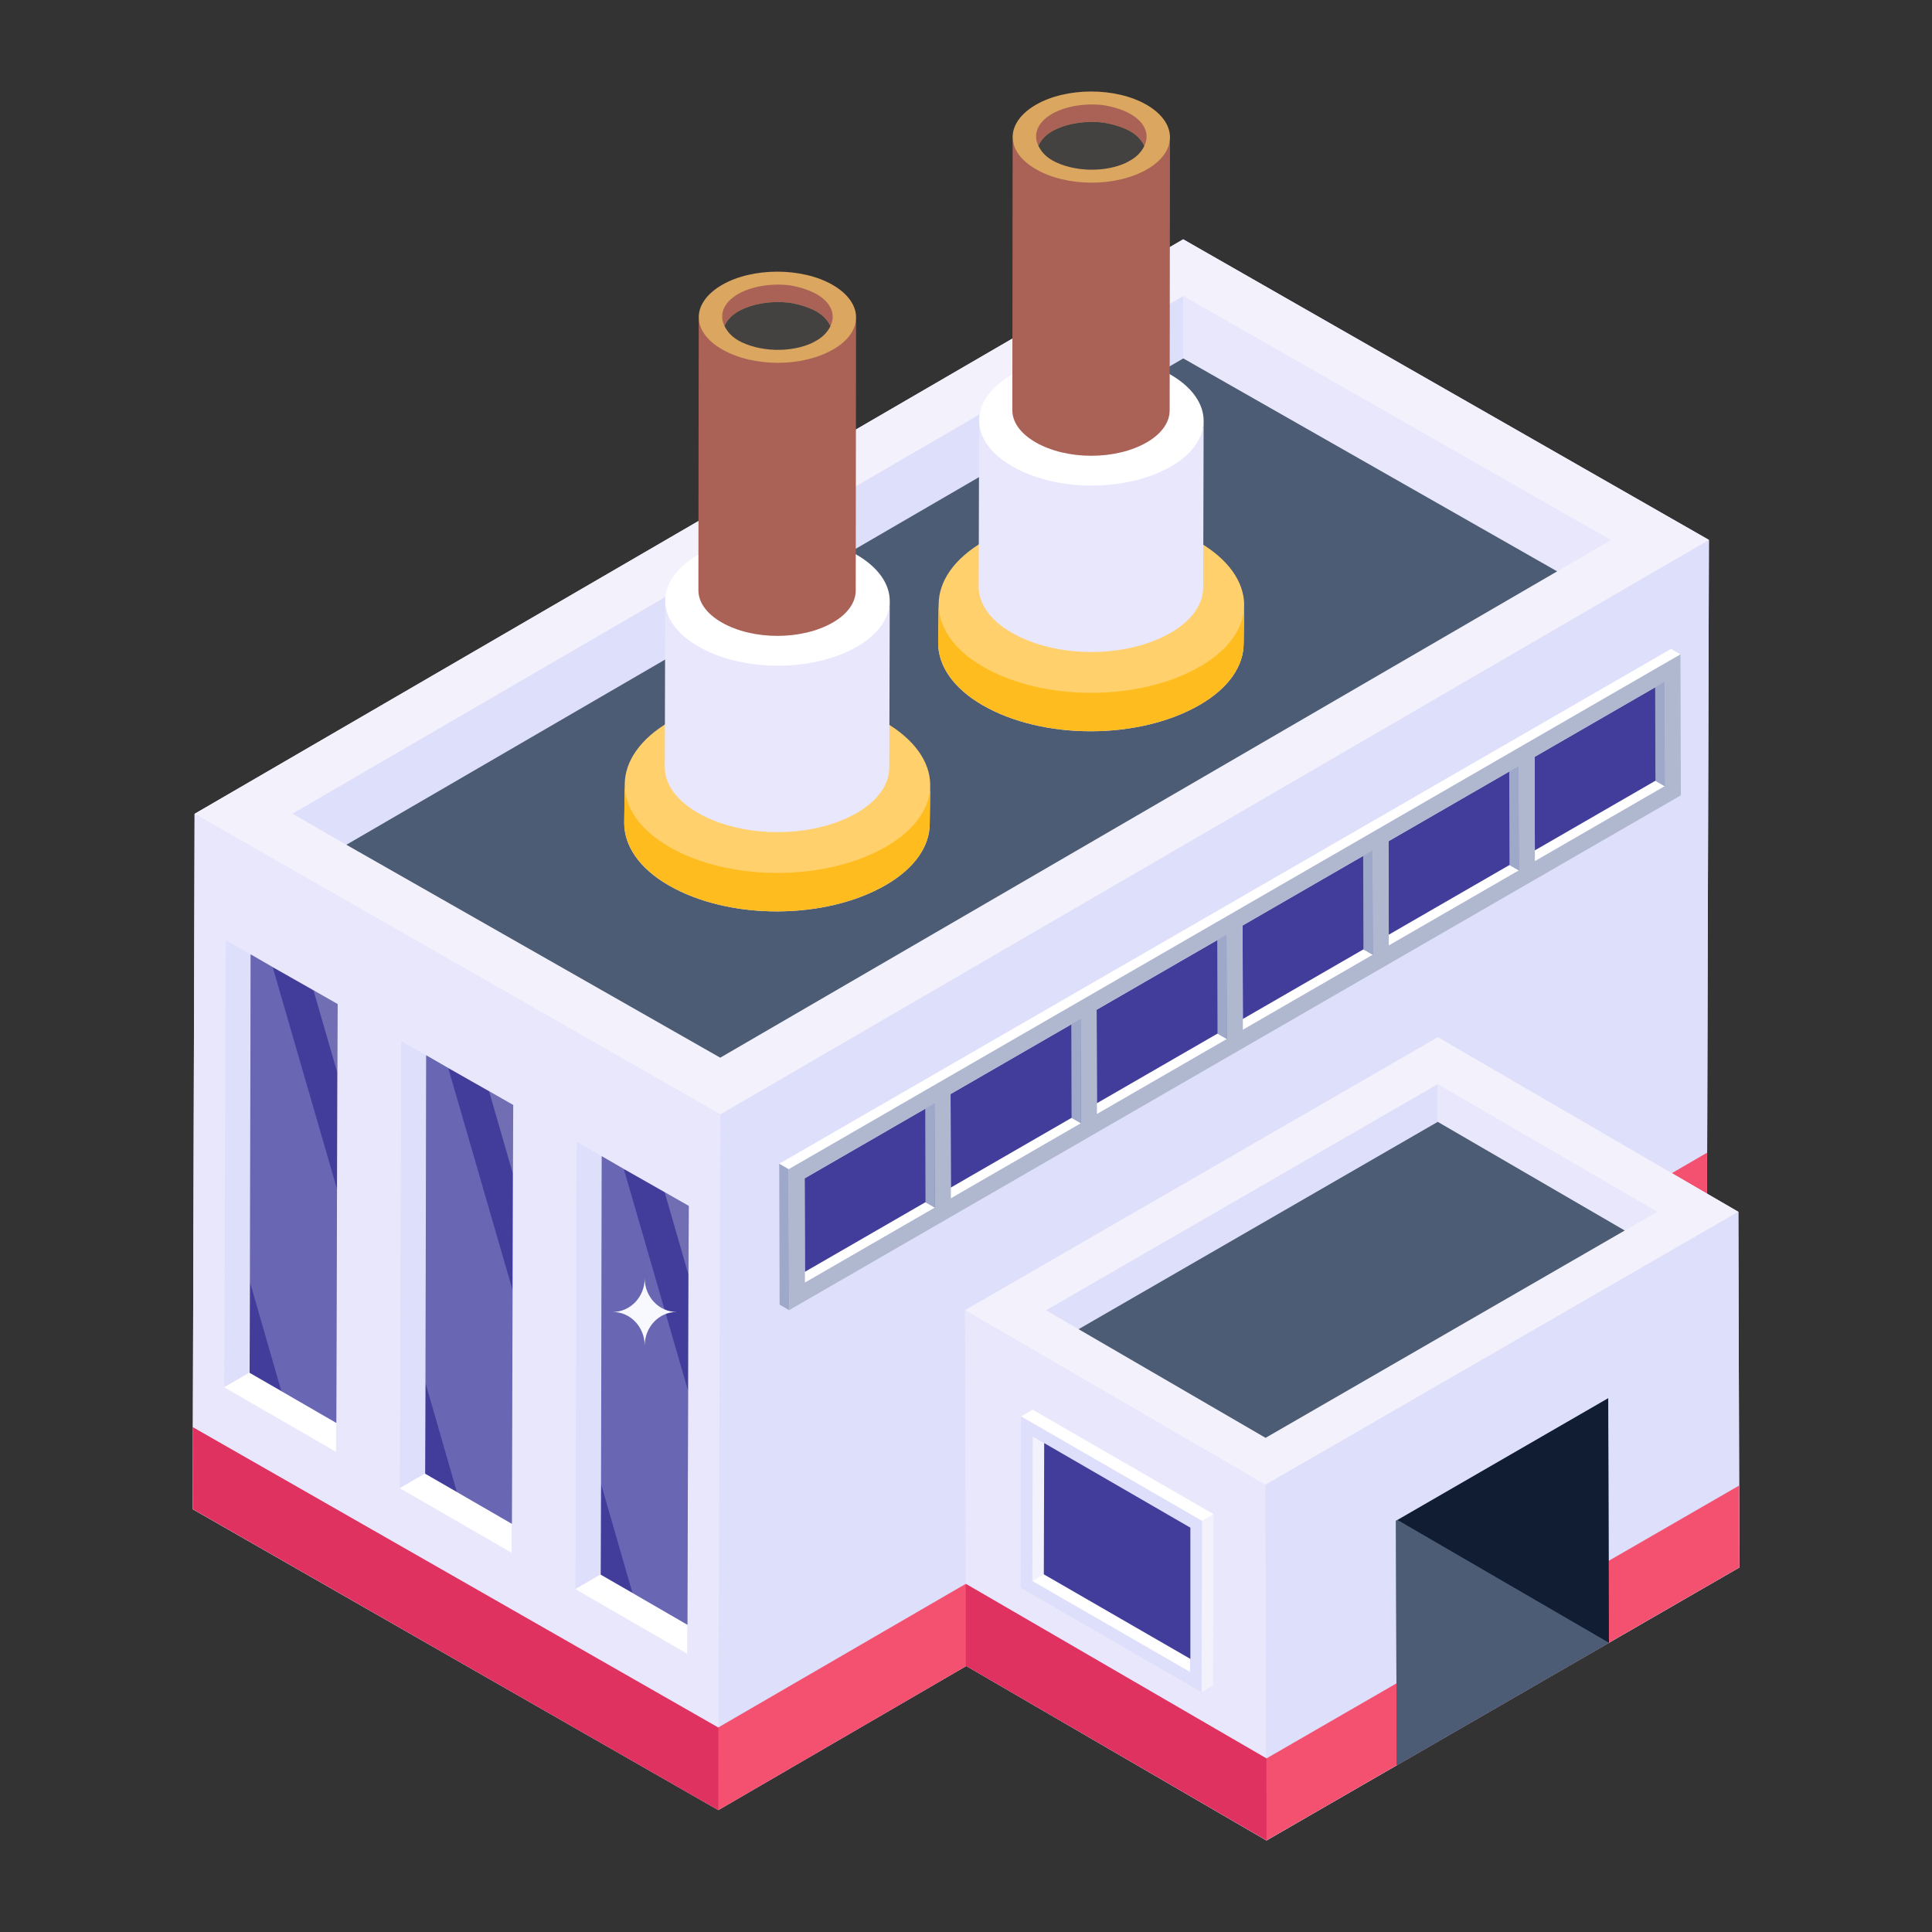 <svg id="Layer_1" enable-background="new 0 0 53 53" height="512" viewBox="0 0 53 53" width="512" xmlns="http://www.w3.org/2000/svg"><rect x="0" y="0" width="53" height="53" fill="#333333" stroke="none"/><g id="_x31_21"><g><g><path d="m32.458 6.565-27.119 15.76-.055 19.074 14.422 8.255 27.119-15.76.055-19.083z" fill="#dedffb"/><g><g><g><g><g><g><g><g><g><g><path d="m46.88 14.811-.055 19.083-27.119 15.76.055-19.083z" fill="#dedffb"/><path d="m44.449 33.009c.557.329.947.981 1.02 1.677l1.356-.788v-2.27z" fill="#f45170"/><path d="m30.991 40.83v2.27l15.834-9.202v-2.27z" fill="#f45170"/><path d="m19.761 30.571-.055 19.083-14.422-8.255.054-19.074z" fill="#e9e7fc"/><path d="m46.88 14.811-27.119 15.76-14.422-8.246 27.119-15.76z" fill="#f3f1fc"/><g><path d="m8.023 22.321 1.479.854 22.959-13.342v-1.713z" fill="#dedffb"/><path d="m32.461 8.119v1.713l10.256 5.842 1.479-.859z" fill="#e9e7fc"/></g><path d="m42.717 15.674-10.256-5.842-22.959 13.342 10.256 5.841z" fill="#4c5c75"/></g></g></g></g><g><g enable-background="new"><path d="m47.688 33.244-8.245-4.792-12.972 7.489.028 9.756 8.245 4.792 12.972-7.489z" fill="#dedffb"/><g><g><path d="m34.744 50.489-8.245-4.792-.028-9.756 8.245 4.792z" fill="#e9e7fc"/></g></g><g><g><path d="m34.717 40.733-8.245-4.792 12.972-7.489 8.245 4.792z" fill="#f3f1fc"/><g><g><path d="m28.696 35.944.892.519 9.853-5.688v-1.034z" fill="#dedffb"/><g><path d="m39.442 29.741v1.034l5.13 2.981.892-.515z" fill="#e9e7fc"/></g></g><path d="m44.571 33.756-5.13-2.981-9.853 5.688 5.13 2.981z" fill="#4c5c75"/></g></g></g><g><g><path d="m47.688 33.243.028 9.756-12.972 7.489-.028-9.756z" fill="#dedffb"/></g></g></g></g></g></g><g><g><g><g enable-background="new"><g><path d="m25.519 21.543-.014 1.055c-.002.61-.403 1.215-1.201 1.678-1.653.961-4.296.972-5.96.011-.813-.469-1.222-1.09-1.22-1.713l.014-1.055c-.002.623.407 1.244 1.22 1.713 1.664.961 4.306.95 5.96-.011.798-.463 1.199-1.069 1.201-1.678z" fill="#e9e7fc"/></g><g><path d="m25.519 21.543-.014 1.055c-.002.61-.403 1.215-1.201 1.678-1.653.961-4.296.972-5.96.011-.813-.469-1.222-1.09-1.22-1.713l.014-1.055c-.002.623.657.337 1.47.806 1.664.961 4.145.961 5.799 0 .798-.463 1.11-.173 1.112-.782z" fill="#febc1f"/></g><g><path d="m24.26 19.802c1.664.961 1.673 2.48.058 3.419-1.653.961-4.296.972-5.96.011-1.625-.938-1.634-2.48.019-3.441 1.615-.938 4.257-.927 5.882.011z" fill="#ffd06c"/></g></g></g><g><g enable-background="new"><g><path d="m24.408 16.489-.012 4.565c-.001.453-.299.903-.886 1.244-1.215.706-3.144.706-4.367 0-.605-.349-.908-.804-.906-1.26l.012-4.565c-.001.456.531.331 1.135.68 1.223.706 2.886.919 4.1.213.587-.341.922-.424.923-.877z" fill="#e9e7fc"/></g><g><path d="m23.491 15.213c1.223.706 1.212 1.833.031 2.52-1.215.706-3.144.706-4.367 0-1.206-.696-1.212-1.814.003-2.52 1.181-.686 3.127-.696 4.333-0z" fill="#fff"/></g></g></g><g><path d="m23.484 8.71-.009 7.491c-.001.317-.21.633-.621.872-.851.495-2.203.495-3.06 0-.424-.245-.636-.563-.635-.883l.009-7.491c-.001.32.359.129.782.373.857.495 2.119.312 2.97-.182.411-.239.563.138.564-.179z" fill="#aa6256"/></g><g><path d="m22.842 7.816c.857.495.849 1.285.022 1.766-.851.495-2.203.495-3.06 0-.845-.488-.849-1.271.002-1.766.828-.481 2.191-.488 3.036-0z" fill="#dba660"/></g><g><path d="m20.241 8.548c.38-.217.91-.299 1.399-.245.272.041.544.122.761.245.199.115.309.254.379.398.149-.302.038-.636-.379-.877-.217-.122-.489-.204-.761-.245-.489-.054-1.019.027-1.399.245-.406.24-.513.571-.368.871.069-.142.176-.279.368-.392z" fill="#aa6256"/><path d="m20.241 9.333c.571.326 1.454.353 2.052.068.041-.027.081-.041.122-.068.189-.112.297-.247.366-.387-.07-.144-.18-.283-.379-.398-.217-.122-.489-.204-.761-.245-.489-.054-1.019.027-1.399.245-.192.113-.3.25-.368.392.069.142.176.279.368.392z" fill="#434240"/></g></g><g><g><g enable-background="new"><g><path d="m34.131 16.601-.014 1.055c-.002.61-.403 1.215-1.201 1.678-1.653.961-4.296.972-5.96.011-.813-.469-1.222-1.09-1.22-1.713l.014-1.055c-.002.623.407 1.244 1.22 1.713 1.664.961 4.306.95 5.96-.011.798-.463 1.199-1.069 1.201-1.678z" fill="#e9e7fc"/></g><g><path d="m34.131 16.601-.014 1.055c-.002.61-.403 1.215-1.201 1.678-1.653.961-4.296.972-5.96.011-.813-.469-1.222-1.09-1.22-1.713l.014-1.055c-.002.623.585.905 1.398 1.375 1.664.961 4.134.961 5.787 0 .798-.463 1.193-.741 1.195-1.351z" fill="#febc1f"/></g><g><path d="m32.872 14.861c1.664.961 1.673 2.48.058 3.419-1.653.961-4.296.972-5.96.011-1.625-.938-1.634-2.48.019-3.441 1.615-.938 4.257-.927 5.882.011z" fill="#ffd06c"/></g></g></g><g><g enable-background="new"><g><path d="m33.019 11.547-.012 4.565c-.001.453-.299.903-.886 1.244-1.215.706-3.144.706-4.367 0-.605-.349-.907-.804-.906-1.26l.012-4.565c-.001.456.307.678.911 1.027 1.223.706 3.11.764 4.324.058.587-.341.922-.616.923-1.069z" fill="#e9e7fc"/></g><g><path d="m32.102 10.271c1.223.706 1.212 1.833.031 2.52-1.215.706-3.144.706-4.367 0-1.206-.696-1.212-1.814.003-2.52 1.181-.686 3.127-.696 4.333-0z" fill="#fff"/></g></g></g><g><path d="m32.096 3.769-.009 7.491c-.001.317-.21.633-.621.872-.851.495-2.203.495-3.06 0-.424-.245-.636-.563-.635-.883l.009-7.491c-.001.32.219.487.643.732.857.495 2.181.483 3.032-.011.411-.239.64-.391.641-.709z" fill="#aa6256"/></g><g><path d="m31.453 2.874c.857.495.849 1.285.022 1.766-.851.495-2.203.495-3.06 0-.845-.488-.849-1.271.002-1.766.828-.481 2.191-.488 3.036-0z" fill="#dba660"/></g><g><path d="m28.852 3.606c.38-.217.91-.299 1.399-.245.272.041.544.122.761.245.199.115.309.254.379.398.149-.302.038-.636-.379-.877-.217-.122-.489-.204-.761-.245-.489-.054-1.019.027-1.399.245-.406.24-.513.571-.368.871.069-.142.176-.279.368-.392z" fill="#aa6256"/><path d="m28.852 4.391c.571.326 1.454.353 2.052.068.041-.027.081-.041.122-.068.189-.112.297-.247.366-.387-.07-.144-.18-.283-.379-.398-.217-.122-.489-.204-.761-.245-.489-.054-1.019.027-1.399.245-.192.113-.3.25-.368.392.069.142.176.279.368.392z" fill="#434240"/></g></g></g></g><g><g><g enable-background="new"><g><path d="m28.318 43.371.317-.185.011-3.963-.317.185z" fill="#f3f1fc"/></g><g><path d="m32.644 45.868.317-.185-4.326-2.497-.317.185z" fill="#fff"/></g><g><path d="m32.962 46.42.317-.185.013-4.696-.317.185z" fill="#f3f1fc"/></g><g><path d="m32.975 41.723.317-.185-4.964-2.866-.317.185z" fill="#fff"/></g><g><path d="m32.962 46.42-4.964-2.866.013-4.696 4.964 2.866zm-4.644-3.049 4.326 2.497.011-3.963-4.326-2.497z" fill="#dedffb"/></g></g></g></g></g><g><g><path d="m29.656 30.816-.008-2.865-3.572 2.062.008 2.865zm12.014-6.936-.008-2.865-3.572 2.062.008 2.865zm-16.021 9.25-.008-2.865-3.568 2.06.008 2.865zm12.014-6.936-.008-2.865-3.568 2.06.008 2.865zm8.01-4.625-.008-2.865-3.568 2.06.008 2.865zm-12.014 6.936-.008-2.865-3.568 2.06.008 2.865z" fill="#423d9b"/></g><g><g enable-background="new"><g><path d="m45.673 21.569-.26-.151-.008-2.865.26.151z" fill="#9ea9c9"/></g><g><path d="m42.105 23.629-.26-.151 3.568-2.06.26.151z" fill="#fff"/></g><g><path d="m41.67 23.88-.26-.151-.008-2.865.26.151z" fill="#9ea9c9"/></g><g><path d="m38.098 25.942-.26-.151 3.572-2.062.26.151z" fill="#fff"/></g><g><path d="m37.663 26.194-.26-.151-.008-2.865.26.151z" fill="#9ea9c9"/></g><g><path d="m34.095 28.254-.26-.151 3.568-2.06.26.151z" fill="#fff"/></g><g><path d="m33.66 28.505-.26-.151-.008-2.865.26.151z" fill="#9ea9c9"/></g><g><path d="m30.092 30.565-.26-.151 3.568-2.06.26.151z" fill="#fff"/></g><g><path d="m29.656 30.816-.26-.151-.008-2.865.26.151z" fill="#9ea9c9"/></g><g><path d="m26.085 32.878-.26-.151 3.572-2.062.26.151z" fill="#fff"/></g><g><path d="m25.649 33.13-.26-.151-.008-2.865.26.151z" fill="#9ea9c9"/></g><g><path d="m22.081 35.19-.26-.151 3.568-2.06.26.151z" fill="#fff"/></g><g><path d="m21.637 32.075-.26-.151 24.463-14.123.26.151z" fill="#fff"/></g><g><path d="m21.637 32.075 24.463-14.123.011 3.866-24.463 14.123zm8.02-1.259-.008-2.865-3.572 2.062.008 2.865zm12.014-6.936-.008-2.865-3.572 2.062.008 2.865zm-16.021 9.25-.008-2.865-3.568 2.06.008 2.865zm12.014-6.936-.008-2.865-3.568 2.06.008 2.865zm8.01-4.625-.008-2.865-3.568 2.06.008 2.865zm-12.014 6.936-.008-2.865-3.568 2.06.008 2.865z" fill="#b0b8cf"/></g><g><path d="m21.647 35.941-.26-.151-.011-3.866.26.151z" fill="#9ea9c9"/></g></g></g></g><g><g><g><g><path d="m6.874 26.18-.038 11.48-.683.398.038-12.266z" fill="#dedffb"/><path d="m6.84 37.657-.691.399 3.069 1.772.002-.797z" fill="#fff"/></g><path d="m9.263 27.545-.009 1.886-.009 3.185-.019 6.418-1.507-.872-.872-.502.009-2.493.019-8.986.607.351 1.119.635z" fill="#423d9b"/></g><g opacity=".25"><path d="m9.244 32.616-.019 6.418-1.507-.872-.863-2.996.019-8.986.607.351z" fill="#dedffb"/><path d="m9.263 27.545-.009 1.886-.654-2.266z" fill="#fff"/></g><path d="m6.191 25.791.683.389.607.351 1.119.635.664.379" fill="none"/></g><g><g><g><path d="m11.69 28.948-.038 11.48-.683.398.038-12.266z" fill="#dedffb"/><path d="m11.657 40.425-.691.399 3.069 1.772.002-.797z" fill="#fff"/></g><path d="m14.079 30.313-.009 1.886-.009 3.185-.019 6.418-1.507-.872-.872-.502.009-2.493.019-8.986.607.351 1.119.635z" fill="#423d9b"/></g><g opacity=".25"><path d="m14.06 35.385-.019 6.418-1.507-.872-.863-2.996.019-8.986.607.351z" fill="#dedffb"/><path d="m14.079 30.313-.009 1.886-.654-2.266z" fill="#fff"/></g><path d="m11.007 28.56.683.389.607.351 1.119.635.664.379" fill="none"/></g><g><g><g><path d="m16.506 31.717-.038 11.48-.683.398.038-12.266z" fill="#dedffb"/><path d="m16.473 43.194-.691.399 3.069 1.772.002-.797z" fill="#fff"/></g><path d="m18.895 33.082-.009 1.886-.009 3.185-.019 6.418-1.507-.872-.872-.502.009-2.493.019-8.986.607.351 1.119.635z" fill="#423d9b"/></g><g opacity=".25"><path d="m18.876 38.153-.019 6.418-1.507-.872-.863-2.996.019-8.986.607.351z" fill="#dedffb"/><path d="m18.895 33.082-.009 1.886-.654-2.266z" fill="#fff"/></g><path d="m15.824 31.328.683.389.607.351 1.119.635.664.379" fill="none"/></g></g></g><path d="m18.563 35.99v0c-.484 0-.877.413-.877.923h-0c0-.51-.393-.923-.877-.923v-0c.484 0 .877-.413.877-.923h0c0 .51.393.923.877.923z" fill="#f8f9fe"/></g><path d="m26.492 43.45-6.788 3.939c-1.017.326-.96 1.107 0 2.27l6.805-3.955c.134-.77.151-1.524-.018-2.254z" fill="#f45170"/><g><g><path d="m34.745 48.238c.267.646.234 1.409 0 2.25l-8.25-4.79v-2.25z" fill="#df3260"/></g></g><g><g><path d="m47.71 40.752.006 2.247-12.972 7.489-.003-2.249z" fill="#f45170"/></g></g><path d="m19.709 47.392-.004 2.266-14.42-8.26v-2.25z" fill="#df3260"/></g><g><path d="m44.135 45.048v.02l-5.82 3.36-.02-6.71.04-.02 5.78-3.34z" fill="#4c5c75"/></g><g><path d="m44.137 45.051-.019-6.692-5.784 3.341 5.804 3.369z" fill="#111d33"/><path d="m44.135 45.068-5.82 3.36-.02-6.71.04-.02z" fill="#4c5c75"/></g></g><path d="m32.655 41.908v3.6l-4.02-2.32.01-3.6z" fill="#423d9b"/></g></svg>